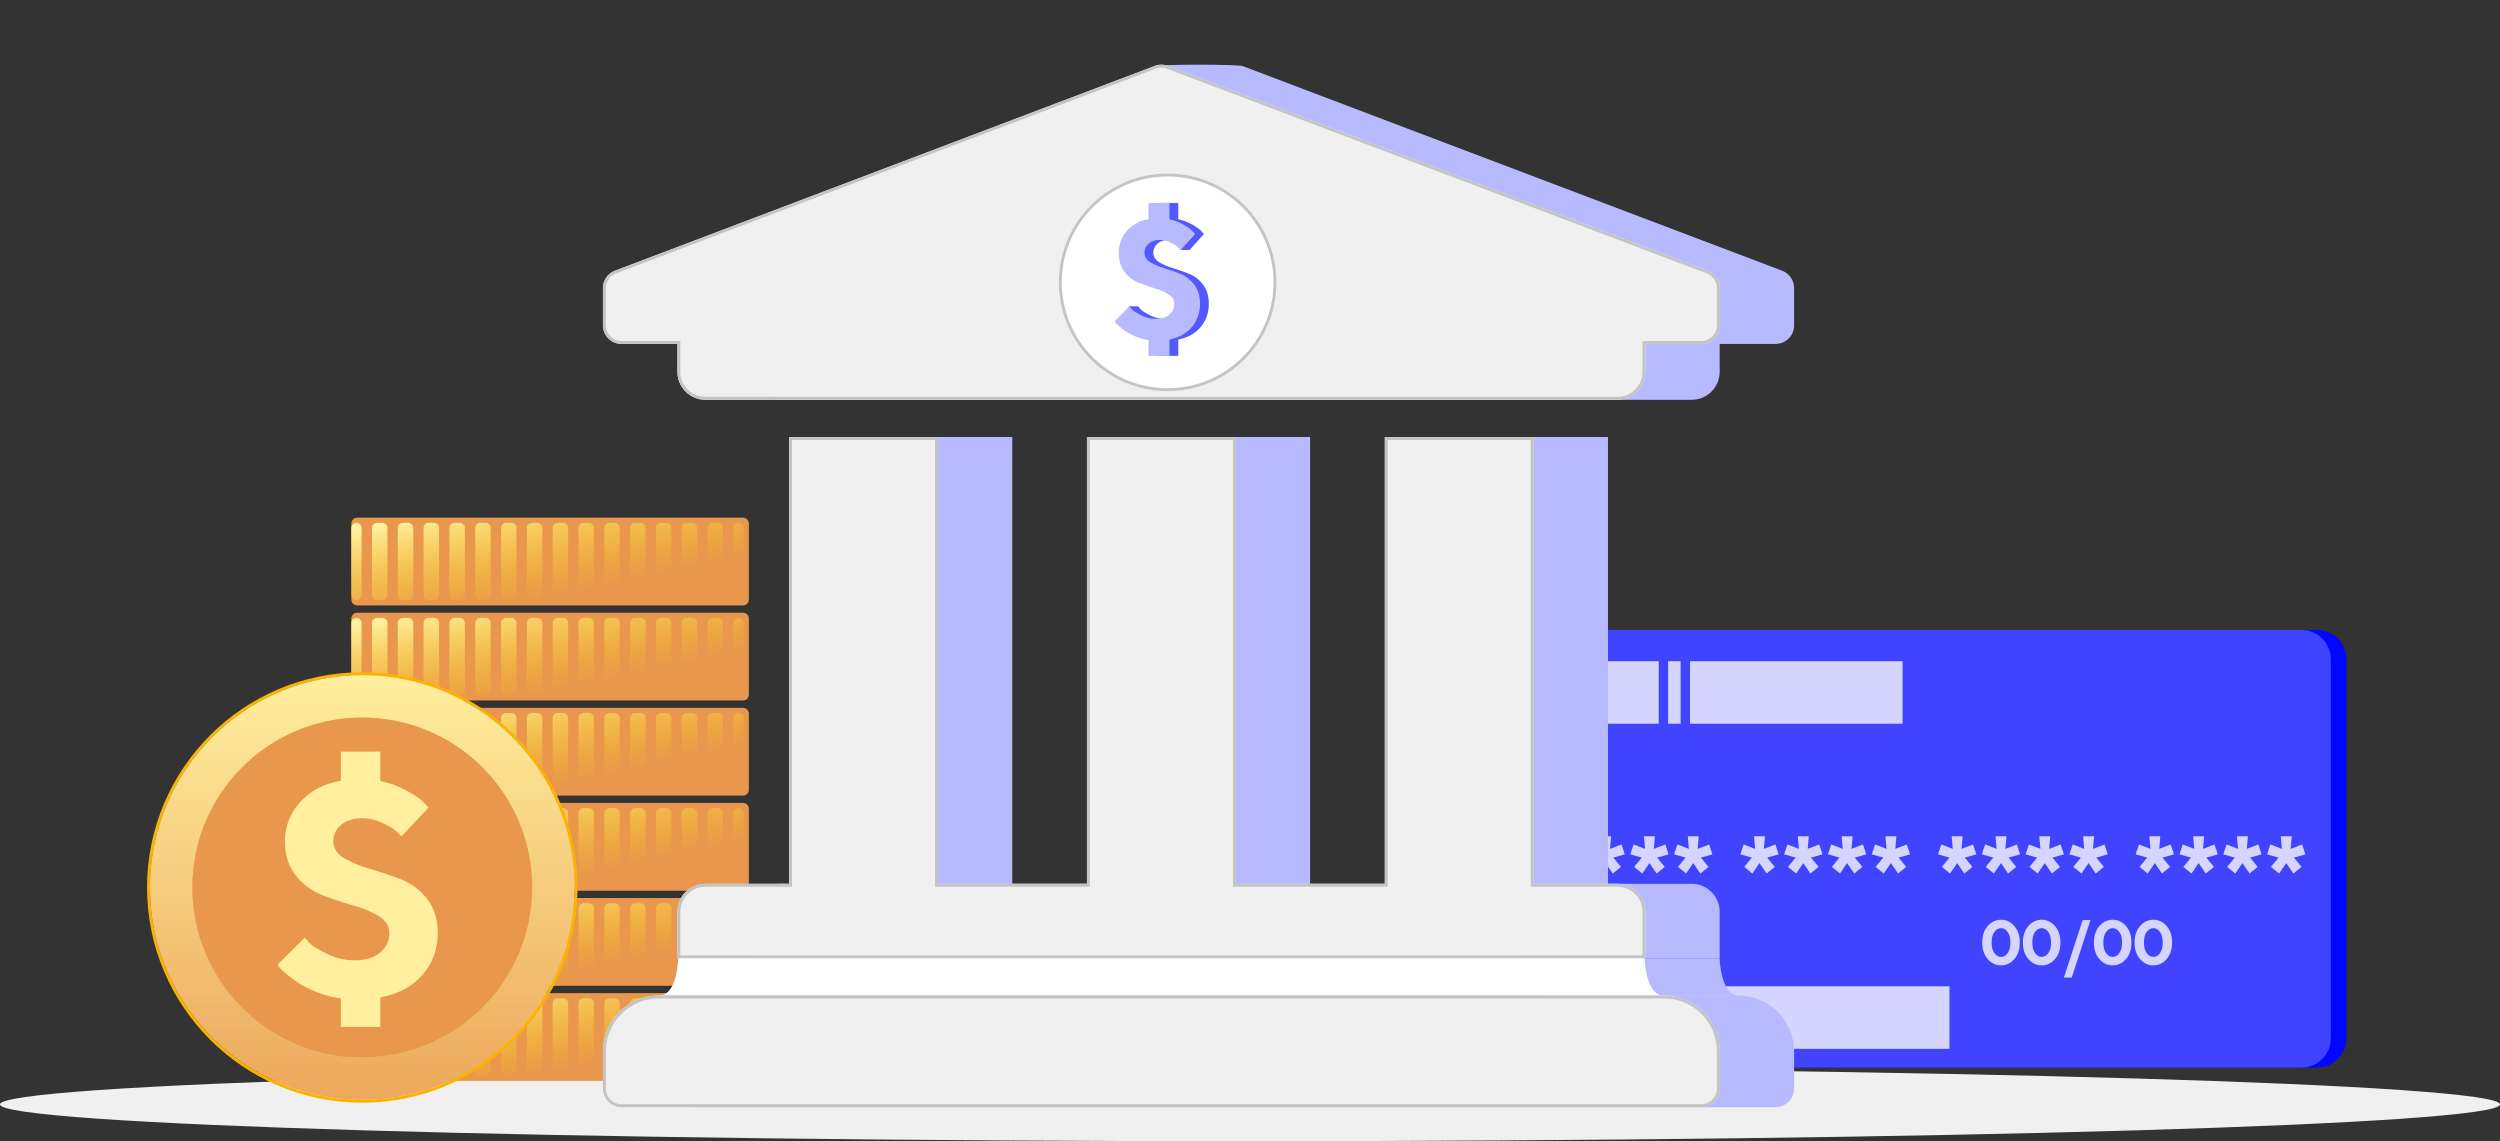 <svg xmlns="http://www.w3.org/2000/svg" width="850" height="388" viewBox="0 0 850 388" fill="none"><rect x="0" y="0" width="850" height="388" fill="#333333" stroke="none"/><path d="M850 375.5C850 382.404 659.721 388 425 388C190.279 388 0 382.404 0 375.5C0 368.596 190.279 363 425 363C659.721 363 850 368.596 850 375.5Z" fill="#F0F0F0"/><path d="M521.455 224.181C521.455 218.658 525.932 214.181 531.455 214.181H787.794C793.317 214.181 797.794 218.658 797.794 224.181V352.979C797.794 358.502 793.317 362.979 787.794 362.979H531.455C525.932 362.979 521.455 358.502 521.455 352.979V224.181Z" fill="#0006FF"/><path d="M516.141 224.182C516.141 218.659 520.618 214.182 526.141 214.182H782.48C788.003 214.182 792.48 218.659 792.48 224.182V352.98C792.48 358.503 788.003 362.98 782.48 362.98H526.141C520.618 362.98 516.141 358.503 516.141 352.98V224.182Z" fill="#4044FF"/><path d="M524.644 335.345H662.813V356.602H524.644V335.345Z" fill="#D5D6FF"/><path d="M524.644 224.811H563.969V246.067H524.644V224.811Z" fill="#D5D6FF"/><path d="M574.597 224.81H646.871V246.066H574.597V224.81Z" fill="#D5D6FF"/><path d="M567.157 224.811H571.409V246.067H567.157V224.811Z" fill="#D5D6FF"/><path d="M677.157 320.463C677.157 318.906 677.469 317.702 678.102 316.851C678.735 316 679.482 315.575 680.354 315.575C681.216 315.575 681.963 316 682.596 316.851C683.219 317.702 683.541 318.906 683.541 320.463C683.541 322.02 683.219 323.224 682.596 324.075C681.963 324.926 681.216 325.352 680.354 325.352C679.482 325.352 678.735 324.926 678.102 324.075C677.469 323.224 677.157 322.02 677.157 320.463ZM686.727 320.463C686.727 318.138 686.104 316.27 684.869 314.848C683.624 313.426 682.119 312.71 680.354 312.71C678.579 312.71 677.074 313.426 675.829 314.848C674.583 316.27 673.96 318.138 673.96 320.463C673.96 322.788 674.583 324.667 675.829 326.089C677.074 327.521 678.579 328.227 680.354 328.227C682.119 328.227 683.624 327.521 684.869 326.089C686.104 324.667 686.727 322.788 686.727 320.463Z" fill="#D5D6FF"/><path d="M690.983 320.463C690.983 318.906 691.294 317.702 691.927 316.851C692.56 316 693.308 315.575 694.179 315.575C695.041 315.575 695.788 316 696.421 316.851C697.044 317.702 697.366 318.906 697.366 320.463C697.366 322.02 697.044 323.224 696.421 324.075C695.788 324.926 695.041 325.352 694.179 325.352C693.308 325.352 692.56 324.926 691.927 324.075C691.294 323.224 690.983 322.02 690.983 320.463ZM700.552 320.463C700.552 318.138 699.93 316.27 698.694 314.848C697.449 313.426 695.944 312.71 694.179 312.71C692.405 312.71 690.9 313.426 689.654 314.848C688.408 316.27 687.786 318.138 687.786 320.463C687.786 322.788 688.408 324.667 689.654 326.089C690.9 327.521 692.405 328.227 694.179 328.227C695.944 328.227 697.449 327.521 698.694 326.089C699.93 324.667 700.552 322.788 700.552 320.463Z" fill="#D5D6FF"/><path d="M710.766 312.814H708.108L701.725 332.368H704.382L710.766 312.814Z" fill="#D5D6FF"/><path d="M715.125 320.463C715.125 318.906 715.436 317.702 716.069 316.851C716.703 316 717.45 315.575 718.322 315.575C719.183 315.575 719.93 316 720.564 316.851C721.186 317.702 721.508 318.906 721.508 320.463C721.508 322.02 721.186 323.224 720.564 324.075C719.93 324.926 719.183 325.352 718.322 325.352C717.45 325.352 716.703 324.926 716.069 324.075C715.436 323.224 715.125 322.02 715.125 320.463ZM724.695 320.463C724.695 318.138 724.072 316.27 722.837 314.848C721.591 313.426 720.086 312.71 718.322 312.71C716.547 312.71 715.042 313.426 713.796 314.848C712.551 316.27 711.928 318.138 711.928 320.463C711.928 322.788 712.551 324.667 713.796 326.089C715.042 327.521 716.547 328.227 718.322 328.227C720.086 328.227 721.591 327.521 722.837 326.089C724.072 324.667 724.695 322.788 724.695 320.463Z" fill="#D5D6FF"/><path d="M728.95 320.463C728.95 318.906 729.262 317.702 729.895 316.851C730.528 316 731.275 315.575 732.147 315.575C733.008 315.575 733.756 316 734.389 316.851C735.012 317.702 735.333 318.906 735.333 320.463C735.333 322.02 735.012 323.224 734.389 324.075C733.756 324.926 733.008 325.352 732.147 325.352C731.275 325.352 730.528 324.926 729.895 324.075C729.262 323.224 728.95 322.02 728.95 320.463ZM738.52 320.463C738.52 318.138 737.897 316.27 736.662 314.848C735.416 313.426 733.911 312.71 732.147 312.71C730.372 312.71 728.867 313.426 727.622 314.848C726.376 316.27 725.753 318.138 725.753 320.463C725.753 322.788 726.376 324.667 727.622 326.089C728.867 327.521 730.372 328.227 732.147 328.227C733.911 328.227 735.416 327.521 736.662 326.089C737.897 324.667 738.52 322.788 738.52 320.463Z" fill="#D5D6FF"/><path d="M531.028 293.446L533.443 296.988L536.223 294.754L533.625 291.594L537.53 290.467L536.422 287.125L532.517 288.615L532.88 284.328H529.157L529.538 288.615L525.633 287.125L524.507 290.467L528.412 291.594L525.815 294.754L528.594 296.988L531.028 293.446Z" fill="#D5D6FF"/><path d="M545.922 293.446L548.338 296.988L551.117 294.754L548.519 291.594L552.425 290.467L551.317 287.125L547.411 288.615L547.775 284.328H544.051L544.433 288.615L540.527 287.125L539.401 290.467L543.306 291.594L540.709 294.754L543.488 296.988L545.922 293.446Z" fill="#D5D6FF"/><path d="M560.816 293.446L563.232 296.988L566.011 294.754L563.414 291.594L567.319 290.467L566.211 287.125L562.306 288.615L562.669 284.328H558.945L559.327 288.615L555.422 287.125L554.296 290.467L558.201 291.594L555.603 294.754L558.382 296.988L560.816 293.446Z" fill="#D5D6FF"/><path d="M575.711 293.446L578.126 296.988L580.906 294.754L578.308 291.594L582.213 290.467L581.105 287.125L577.2 288.615L577.563 284.328H573.84L574.221 288.615L570.316 287.125L569.19 290.467L573.095 291.594L570.498 294.754L573.277 296.988L575.711 293.446Z" fill="#D5D6FF"/><path d="M598.234 293.446L600.65 296.988L603.429 294.754L600.831 291.594L604.736 290.467L603.628 287.125L599.723 288.615L600.087 284.328H596.363L596.744 288.615L592.839 287.125L591.713 290.467L595.618 291.594L593.021 294.754L595.8 296.988L598.234 293.446Z" fill="#D5D6FF"/><path d="M613.128 293.446L615.544 296.988L618.323 294.754L615.726 291.594L619.631 290.467L618.523 287.125L614.618 288.615L614.981 284.328H611.257L611.639 288.615L607.733 287.125L606.607 290.467L610.513 291.594L607.915 294.754L610.694 296.988L613.128 293.446Z" fill="#D5D6FF"/><path d="M628.022 293.446L630.438 296.988L633.217 294.754L630.62 291.594L634.525 290.467L633.417 287.125L629.512 288.615L629.875 284.328H626.152L626.533 288.615L622.628 287.125L621.502 290.467L625.407 291.594L622.809 294.754L625.589 296.988L628.022 293.446Z" fill="#D5D6FF"/><path d="M642.917 293.446L645.333 296.988L648.112 294.754L645.514 291.594L649.419 290.467L648.311 287.125L644.406 288.615L644.77 284.328H641.046L641.427 288.615L637.522 287.125L636.396 290.467L640.301 291.594L637.704 294.754L640.483 296.988L642.917 293.446Z" fill="#D5D6FF"/><path d="M665.44 293.446L667.856 296.988L670.635 294.754L668.037 291.594L671.943 290.467L670.835 287.125L666.929 288.615L667.293 284.328H663.569L663.951 288.615L660.045 287.125L658.919 290.467L662.824 291.594L660.227 294.754L663.006 296.988L665.44 293.446Z" fill="#D5D6FF"/><path d="M680.334 293.446L682.75 296.988L685.529 294.754L682.932 291.594L686.837 290.467L685.729 287.125L681.824 288.615L682.187 284.328H678.463L678.845 288.615L674.94 287.125L673.813 290.467L677.719 291.594L675.121 294.754L677.9 296.988L680.334 293.446Z" fill="#D5D6FF"/><path d="M695.229 293.446L697.644 296.988L700.423 294.754L697.826 291.594L701.731 290.467L700.623 287.125L696.718 288.615L697.081 284.328H693.358L693.739 288.615L689.834 287.125L688.708 290.467L692.613 291.594L690.016 294.754L692.795 296.988L695.229 293.446Z" fill="#D5D6FF"/><path d="M710.123 293.446L712.539 296.988L715.318 294.754L712.72 291.594L716.626 290.467L715.518 287.125L711.612 288.615L711.976 284.328H708.252L708.634 288.615L704.728 287.125L703.602 290.467L707.507 291.594L704.91 294.754L707.689 296.988L710.123 293.446Z" fill="#D5D6FF"/><path d="M732.646 293.446L735.062 296.988L737.841 294.754L735.244 291.594L739.149 290.467L738.041 287.125L734.136 288.615L734.499 284.328H730.775L731.157 288.615L727.251 287.125L726.125 290.467L730.03 291.594L727.433 294.754L730.212 296.988L732.646 293.446Z" fill="#D5D6FF"/><path d="M747.54 293.446L749.956 296.988L752.735 294.754L750.138 291.594L754.043 290.467L752.935 287.125L749.03 288.615L749.393 284.328H745.67L746.051 288.615L742.146 287.125L741.02 290.467L744.925 291.594L742.327 294.754L745.106 296.988L747.54 293.446Z" fill="#D5D6FF"/><path d="M762.435 293.446L764.851 296.988L767.63 294.754L765.032 291.594L768.937 290.467L767.829 287.125L763.924 288.615L764.287 284.328H760.564L760.945 288.615L757.04 287.125L755.914 290.467L759.819 291.594L757.222 294.754L760.001 296.988L762.435 293.446Z" fill="#D5D6FF"/><path d="M777.329 293.446L779.745 296.988L782.524 294.754L779.927 291.594L783.832 290.467L782.724 287.125L778.819 288.615L779.182 284.328H775.458L775.84 288.615L771.934 287.125L770.808 290.467L774.714 291.594L772.116 294.754L774.895 296.988L777.329 293.446Z" fill="#D5D6FF"/><path d="M119.446 339.656C119.446 338.552 120.342 337.656 121.446 337.656H252.611C253.715 337.656 254.611 338.552 254.611 339.656V365.498C254.611 366.602 253.715 367.498 252.611 367.498H121.446C120.342 367.498 119.446 366.602 119.446 365.498V339.656Z" fill="#E8974D"/><path d="M121.202 339.406C122.171 339.406 122.957 340.192 122.957 341.162V363.982C122.957 364.951 122.171 365.737 121.202 365.737C120.232 365.737 119.446 364.951 119.446 363.982V341.162C119.446 340.192 120.232 339.406 121.202 339.406Z" fill="url(#paint0_linear_1584_1545)"/><path d="M129.979 339.406C130.948 339.406 131.734 340.192 131.734 341.162V363.982C131.734 364.951 130.948 365.737 129.979 365.737H128.223C127.254 365.737 126.468 364.951 126.468 363.982V341.162C126.468 340.192 127.254 339.406 128.223 339.406H129.979Z" fill="url(#paint1_linear_1584_1545)"/><path d="M135.245 341.162C135.245 340.192 136.031 339.406 137 339.406H138.755C139.725 339.406 140.511 340.192 140.511 341.162V363.982C140.511 364.951 139.725 365.737 138.755 365.737H137C136.031 365.737 135.245 364.951 135.245 363.982V341.162Z" fill="url(#paint2_linear_1584_1545)"/><path d="M147.532 339.406C148.502 339.406 149.288 340.192 149.288 341.162V363.982C149.288 364.951 148.502 365.737 147.532 365.737H145.777C144.808 365.737 144.022 364.951 144.022 363.982V341.162C144.022 340.192 144.808 339.406 145.777 339.406H147.532Z" fill="url(#paint3_linear_1584_1545)"/><path d="M152.799 341.162C152.799 340.192 153.584 339.406 154.554 339.406H156.309C157.279 339.406 158.065 340.192 158.065 341.162V363.982C158.065 364.951 157.279 365.737 156.309 365.737H154.554C153.584 365.737 152.799 364.951 152.799 363.982V341.162Z" fill="url(#paint4_linear_1584_1545)"/><path d="M165.086 339.406C166.056 339.406 166.842 340.192 166.842 341.162V363.982C166.842 364.951 166.056 365.737 165.086 365.737H163.331C162.361 365.737 161.575 364.951 161.575 363.982V341.162C161.575 340.192 162.361 339.406 163.331 339.406H165.086Z" fill="url(#paint5_linear_1584_1545)"/><path d="M170.352 341.162C170.352 340.192 171.138 339.406 172.108 339.406H173.863C174.833 339.406 175.618 340.192 175.618 341.162V363.982C175.618 364.951 174.833 365.737 173.863 365.737H172.108C171.138 365.737 170.352 364.951 170.352 363.982V341.162Z" fill="url(#paint6_linear_1584_1545)"/><path d="M182.64 339.406C183.609 339.406 184.395 340.192 184.395 341.162V363.982C184.395 364.951 183.609 365.737 182.64 365.737H180.885C179.915 365.737 179.129 364.951 179.129 363.982V341.162C179.129 340.192 179.915 339.406 180.885 339.406H182.64Z" fill="url(#paint7_linear_1584_1545)"/><path d="M187.906 341.162C187.906 340.192 188.692 339.406 189.661 339.406H191.417C192.386 339.406 193.172 340.192 193.172 341.162V363.982C193.172 364.951 192.386 365.737 191.417 365.737H189.661C188.692 365.737 187.906 364.951 187.906 363.982V341.162Z" fill="url(#paint8_linear_1584_1545)"/><path d="M200.194 339.406C201.163 339.406 201.949 340.192 201.949 341.162V363.982C201.949 364.951 201.163 365.737 200.194 365.737H198.438C197.469 365.737 196.683 364.951 196.683 363.982V341.162C196.683 340.192 197.469 339.406 198.438 339.406H200.194Z" fill="url(#paint9_linear_1584_1545)"/><path d="M205.46 341.162C205.46 340.192 206.246 339.406 207.215 339.406H208.971C209.94 339.406 210.726 340.192 210.726 341.162V363.982C210.726 364.951 209.94 365.737 208.971 365.737H207.215C206.246 365.737 205.46 364.951 205.46 363.982V341.162Z" fill="url(#paint10_linear_1584_1545)"/><path d="M217.748 339.406C218.717 339.406 219.503 340.192 219.503 341.162V363.982C219.503 364.951 218.717 365.737 217.748 365.737H215.992C215.023 365.737 214.237 364.951 214.237 363.982V341.162C214.237 340.192 215.023 339.406 215.992 339.406H217.748Z" fill="url(#paint11_linear_1584_1545)"/><path d="M223.014 341.162C223.014 340.192 223.8 339.406 224.769 339.406H226.524C227.494 339.406 228.28 340.192 228.28 341.162V363.982C228.28 364.951 227.494 365.737 226.524 365.737H224.769C223.8 365.737 223.014 364.951 223.014 363.982V341.162Z" fill="url(#paint12_linear_1584_1545)"/><path d="M235.301 339.406C236.271 339.406 237.057 340.192 237.057 341.162V363.982C237.057 364.951 236.271 365.737 235.301 365.737H233.546C232.577 365.737 231.791 364.951 231.791 363.982V341.162C231.791 340.192 232.577 339.406 233.546 339.406H235.301Z" fill="url(#paint13_linear_1584_1545)"/><path d="M240.568 341.162C240.568 340.192 241.353 339.406 242.323 339.406H244.078C245.048 339.406 245.834 340.192 245.834 341.162V363.982C245.834 364.951 245.048 365.737 244.078 365.737H242.323C241.353 365.737 240.568 364.951 240.568 363.982V341.162Z" fill="url(#paint14_linear_1584_1545)"/><path d="M251.1 339.406C252.069 339.406 252.855 340.192 252.855 341.162V363.982C252.855 364.951 252.069 365.737 251.1 365.737C250.13 365.737 249.344 364.951 249.344 363.982V341.162C249.344 340.192 250.13 339.406 251.1 339.406Z" fill="url(#paint15_linear_1584_1545)"/><path d="M119.446 307.33C119.446 306.226 120.342 305.33 121.446 305.33H252.611C253.715 305.33 254.611 306.226 254.611 307.33V333.172C254.611 334.276 253.715 335.172 252.611 335.172H121.446C120.342 335.172 119.446 334.276 119.446 333.172V307.33Z" fill="#E8974D"/><path d="M121.202 307.08C122.171 307.08 122.957 307.866 122.957 308.835V331.655C122.957 332.625 122.171 333.411 121.202 333.411C120.232 333.411 119.446 332.625 119.446 331.655V308.835C119.446 307.866 120.232 307.08 121.202 307.08Z" fill="url(#paint16_linear_1584_1545)"/><path d="M129.979 307.08C130.948 307.08 131.734 307.866 131.734 308.835V331.655C131.734 332.625 130.948 333.411 129.979 333.411H128.223C127.254 333.411 126.468 332.625 126.468 331.655V308.835C126.468 307.866 127.254 307.08 128.223 307.08H129.979Z" fill="url(#paint17_linear_1584_1545)"/><path d="M135.245 308.835C135.245 307.866 136.031 307.08 137 307.08H138.755C139.725 307.08 140.511 307.866 140.511 308.835V331.655C140.511 332.625 139.725 333.411 138.755 333.411H137C136.031 333.411 135.245 332.625 135.245 331.655V308.835Z" fill="url(#paint18_linear_1584_1545)"/><path d="M147.532 307.08C148.502 307.08 149.288 307.866 149.288 308.835V331.655C149.288 332.625 148.502 333.411 147.532 333.411H145.777C144.808 333.411 144.022 332.625 144.022 331.655V308.835C144.022 307.866 144.808 307.08 145.777 307.08H147.532Z" fill="url(#paint19_linear_1584_1545)"/><path d="M152.799 308.835C152.799 307.866 153.584 307.08 154.554 307.08H156.309C157.279 307.08 158.065 307.866 158.065 308.835V331.655C158.065 332.625 157.279 333.411 156.309 333.411H154.554C153.584 333.411 152.799 332.625 152.799 331.655V308.835Z" fill="url(#paint20_linear_1584_1545)"/><path d="M165.086 307.08C166.056 307.08 166.842 307.866 166.842 308.835V331.655C166.842 332.625 166.056 333.411 165.086 333.411H163.331C162.361 333.411 161.575 332.625 161.575 331.655V308.835C161.575 307.866 162.361 307.08 163.331 307.08H165.086Z" fill="url(#paint21_linear_1584_1545)"/><path d="M170.352 308.835C170.352 307.866 171.138 307.08 172.108 307.08H173.863C174.833 307.08 175.618 307.866 175.618 308.835V331.655C175.618 332.625 174.833 333.411 173.863 333.411H172.108C171.138 333.411 170.352 332.625 170.352 331.655V308.835Z" fill="url(#paint22_linear_1584_1545)"/><path d="M182.64 307.08C183.609 307.08 184.395 307.866 184.395 308.835V331.655C184.395 332.625 183.609 333.411 182.64 333.411H180.885C179.915 333.411 179.129 332.625 179.129 331.655V308.835C179.129 307.866 179.915 307.08 180.885 307.08H182.64Z" fill="url(#paint23_linear_1584_1545)"/><path d="M187.906 308.835C187.906 307.866 188.692 307.08 189.661 307.08H191.417C192.386 307.08 193.172 307.866 193.172 308.835V331.655C193.172 332.625 192.386 333.411 191.417 333.411H189.661C188.692 333.411 187.906 332.625 187.906 331.655V308.835Z" fill="url(#paint24_linear_1584_1545)"/><path d="M200.194 307.08C201.163 307.08 201.949 307.866 201.949 308.835V331.655C201.949 332.625 201.163 333.411 200.194 333.411H198.438C197.469 333.411 196.683 332.625 196.683 331.655V308.835C196.683 307.866 197.469 307.08 198.438 307.08H200.194Z" fill="url(#paint25_linear_1584_1545)"/><path d="M205.46 308.835C205.46 307.866 206.246 307.08 207.215 307.08H208.971C209.94 307.08 210.726 307.866 210.726 308.835V331.655C210.726 332.625 209.94 333.411 208.971 333.411H207.215C206.246 333.411 205.46 332.625 205.46 331.655V308.835Z" fill="url(#paint26_linear_1584_1545)"/><path d="M217.748 307.08C218.717 307.08 219.503 307.866 219.503 308.835V331.655C219.503 332.625 218.717 333.411 217.748 333.411H215.992C215.023 333.411 214.237 332.625 214.237 331.655V308.835C214.237 307.866 215.023 307.08 215.992 307.08H217.748Z" fill="url(#paint27_linear_1584_1545)"/><path d="M223.014 308.835C223.014 307.866 223.8 307.08 224.769 307.08H226.524C227.494 307.08 228.28 307.866 228.28 308.835V331.655C228.28 332.625 227.494 333.411 226.524 333.411H224.769C223.8 333.411 223.014 332.625 223.014 331.655V308.835Z" fill="url(#paint28_linear_1584_1545)"/><path d="M235.301 307.08C236.271 307.08 237.057 307.866 237.057 308.835V331.655C237.057 332.625 236.271 333.411 235.301 333.411H233.546C232.577 333.411 231.791 332.625 231.791 331.655V308.835C231.791 307.866 232.577 307.08 233.546 307.08H235.301Z" fill="url(#paint29_linear_1584_1545)"/><path d="M240.568 308.835C240.568 307.866 241.353 307.08 242.323 307.08H244.078C245.048 307.08 245.834 307.866 245.834 308.835V331.655C245.834 332.625 245.048 333.411 244.078 333.411H242.323C241.353 333.411 240.568 332.625 240.568 331.655V308.835Z" fill="url(#paint30_linear_1584_1545)"/><path d="M251.1 307.08C252.069 307.08 252.855 307.866 252.855 308.835V331.655C252.855 332.625 252.069 333.411 251.1 333.411C250.13 333.411 249.344 332.625 249.344 331.655V308.835C249.344 307.866 250.13 307.08 251.1 307.08Z" fill="url(#paint31_linear_1584_1545)"/><path d="M119.446 275.003C119.446 273.898 120.342 273.003 121.446 273.003H252.611C253.715 273.003 254.611 273.898 254.611 275.003V300.844C254.611 301.949 253.715 302.844 252.611 302.844H121.446C120.342 302.844 119.446 301.949 119.446 300.844V275.003Z" fill="#E8974D"/><path d="M121.202 274.753C122.171 274.753 122.957 275.539 122.957 276.508V299.328C122.957 300.298 122.171 301.084 121.202 301.084C120.232 301.084 119.446 300.298 119.446 299.328V276.508C119.446 275.539 120.232 274.753 121.202 274.753Z" fill="url(#paint32_linear_1584_1545)"/><path d="M129.979 274.753C130.948 274.753 131.734 275.539 131.734 276.508V299.328C131.734 300.298 130.948 301.084 129.979 301.084H128.223C127.254 301.084 126.468 300.298 126.468 299.328V276.508C126.468 275.539 127.254 274.753 128.223 274.753H129.979Z" fill="url(#paint33_linear_1584_1545)"/><path d="M135.245 276.508C135.245 275.539 136.031 274.753 137 274.753H138.755C139.725 274.753 140.511 275.539 140.511 276.508V299.328C140.511 300.298 139.725 301.084 138.755 301.084H137C136.031 301.084 135.245 300.298 135.245 299.328V276.508Z" fill="url(#paint34_linear_1584_1545)"/><path d="M147.532 274.753C148.502 274.753 149.288 275.539 149.288 276.508V299.328C149.288 300.298 148.502 301.084 147.532 301.084H145.777C144.808 301.084 144.022 300.298 144.022 299.328V276.508C144.022 275.539 144.808 274.753 145.777 274.753H147.532Z" fill="url(#paint35_linear_1584_1545)"/><path d="M152.799 276.508C152.799 275.539 153.584 274.753 154.554 274.753H156.309C157.279 274.753 158.065 275.539 158.065 276.508V299.328C158.065 300.298 157.279 301.084 156.309 301.084H154.554C153.584 301.084 152.799 300.298 152.799 299.328V276.508Z" fill="url(#paint36_linear_1584_1545)"/><path d="M165.086 274.753C166.056 274.753 166.842 275.539 166.842 276.508V299.328C166.842 300.298 166.056 301.084 165.086 301.084H163.331C162.361 301.084 161.575 300.298 161.575 299.328V276.508C161.575 275.539 162.361 274.753 163.331 274.753H165.086Z" fill="url(#paint37_linear_1584_1545)"/><path d="M170.352 276.508C170.352 275.539 171.138 274.753 172.108 274.753H173.863C174.833 274.753 175.618 275.539 175.618 276.508V299.328C175.618 300.298 174.833 301.084 173.863 301.084H172.108C171.138 301.084 170.352 300.298 170.352 299.328V276.508Z" fill="url(#paint38_linear_1584_1545)"/><path d="M182.64 274.753C183.609 274.753 184.395 275.539 184.395 276.508V299.328C184.395 300.298 183.609 301.084 182.64 301.084H180.885C179.915 301.084 179.129 300.298 179.129 299.328V276.508C179.129 275.539 179.915 274.753 180.885 274.753H182.64Z" fill="url(#paint39_linear_1584_1545)"/><path d="M187.906 276.508C187.906 275.539 188.692 274.753 189.661 274.753H191.417C192.386 274.753 193.172 275.539 193.172 276.508V299.328C193.172 300.298 192.386 301.084 191.417 301.084H189.661C188.692 301.084 187.906 300.298 187.906 299.328V276.508Z" fill="url(#paint40_linear_1584_1545)"/><path d="M200.194 274.753C201.163 274.753 201.949 275.539 201.949 276.508V299.328C201.949 300.298 201.163 301.084 200.194 301.084H198.438C197.469 301.084 196.683 300.298 196.683 299.328V276.508C196.683 275.539 197.469 274.753 198.438 274.753H200.194Z" fill="url(#paint41_linear_1584_1545)"/><path d="M205.46 276.508C205.46 275.539 206.246 274.753 207.215 274.753H208.971C209.94 274.753 210.726 275.539 210.726 276.508V299.328C210.726 300.298 209.94 301.084 208.971 301.084H207.215C206.246 301.084 205.46 300.298 205.46 299.328V276.508Z" fill="url(#paint42_linear_1584_1545)"/><path d="M217.748 274.753C218.717 274.753 219.503 275.539 219.503 276.508V299.328C219.503 300.298 218.717 301.084 217.748 301.084H215.992C215.023 301.084 214.237 300.298 214.237 299.328V276.508C214.237 275.539 215.023 274.753 215.992 274.753H217.748Z" fill="url(#paint43_linear_1584_1545)"/><path d="M223.014 276.508C223.014 275.539 223.8 274.753 224.769 274.753H226.524C227.494 274.753 228.28 275.539 228.28 276.508V299.328C228.28 300.298 227.494 301.084 226.524 301.084H224.769C223.8 301.084 223.014 300.298 223.014 299.328V276.508Z" fill="url(#paint44_linear_1584_1545)"/><path d="M235.301 274.753C236.271 274.753 237.057 275.539 237.057 276.508V299.328C237.057 300.298 236.271 301.084 235.301 301.084H233.546C232.577 301.084 231.791 300.298 231.791 299.328V276.508C231.791 275.539 232.577 274.753 233.546 274.753H235.301Z" fill="url(#paint45_linear_1584_1545)"/><path d="M240.568 276.508C240.568 275.539 241.353 274.753 242.323 274.753H244.078C245.048 274.753 245.834 275.539 245.834 276.508V299.328C245.834 300.298 245.048 301.084 244.078 301.084H242.323C241.353 301.084 240.568 300.298 240.568 299.328V276.508Z" fill="url(#paint46_linear_1584_1545)"/><path d="M251.1 274.753C252.069 274.753 252.855 275.539 252.855 276.508V299.328C252.855 300.298 252.069 301.084 251.1 301.084C250.13 301.084 249.344 300.298 249.344 299.328V276.508C249.344 275.539 250.13 274.753 251.1 274.753Z" fill="url(#paint47_linear_1584_1545)"/><path d="M119.446 242.665C119.446 241.56 120.342 240.665 121.446 240.665H252.611C253.715 240.665 254.611 241.56 254.611 242.665V268.506C254.611 269.611 253.715 270.507 252.611 270.507H121.446C120.342 270.507 119.446 269.611 119.446 268.507V242.665Z" fill="#E8974D"/><path d="M121.202 242.415C122.171 242.415 122.957 243.201 122.957 244.17V266.99C122.957 267.96 122.171 268.746 121.202 268.746C120.232 268.746 119.446 267.96 119.446 266.99V244.17C119.446 243.201 120.232 242.415 121.202 242.415Z" fill="url(#paint48_linear_1584_1545)"/><path d="M129.979 242.415C130.948 242.415 131.734 243.201 131.734 244.17V266.99C131.734 267.96 130.948 268.746 129.979 268.746H128.223C127.254 268.746 126.468 267.96 126.468 266.99V244.17C126.468 243.201 127.254 242.415 128.223 242.415H129.979Z" fill="url(#paint49_linear_1584_1545)"/><path d="M135.245 244.17C135.245 243.201 136.031 242.415 137 242.415H138.755C139.725 242.415 140.511 243.201 140.511 244.17V266.99C140.511 267.96 139.725 268.746 138.755 268.746H137C136.031 268.746 135.245 267.96 135.245 266.99V244.17Z" fill="url(#paint50_linear_1584_1545)"/><path d="M147.532 242.415C148.502 242.415 149.288 243.201 149.288 244.17V266.99C149.288 267.96 148.502 268.746 147.532 268.746H145.777C144.808 268.746 144.022 267.96 144.022 266.99V244.17C144.022 243.201 144.808 242.415 145.777 242.415H147.532Z" fill="url(#paint51_linear_1584_1545)"/><path d="M152.799 244.17C152.799 243.201 153.584 242.415 154.554 242.415H156.309C157.279 242.415 158.065 243.201 158.065 244.17V266.99C158.065 267.96 157.279 268.746 156.309 268.746H154.554C153.584 268.746 152.799 267.96 152.799 266.99V244.17Z" fill="url(#paint52_linear_1584_1545)"/><path d="M165.086 242.415C166.056 242.415 166.842 243.201 166.842 244.17V266.99C166.842 267.96 166.056 268.746 165.086 268.746H163.331C162.361 268.746 161.575 267.96 161.575 266.99V244.17C161.575 243.201 162.361 242.415 163.331 242.415H165.086Z" fill="url(#paint53_linear_1584_1545)"/><path d="M170.352 244.17C170.352 243.201 171.138 242.415 172.108 242.415H173.863C174.833 242.415 175.618 243.201 175.618 244.17V266.99C175.618 267.96 174.833 268.746 173.863 268.746H172.108C171.138 268.746 170.352 267.96 170.352 266.99V244.17Z" fill="url(#paint54_linear_1584_1545)"/><path d="M182.64 242.415C183.609 242.415 184.395 243.201 184.395 244.17V266.99C184.395 267.96 183.609 268.746 182.64 268.746H180.885C179.915 268.746 179.129 267.96 179.129 266.99V244.17C179.129 243.201 179.915 242.415 180.885 242.415H182.64Z" fill="url(#paint55_linear_1584_1545)"/><path d="M187.906 244.17C187.906 243.201 188.692 242.415 189.661 242.415H191.417C192.386 242.415 193.172 243.201 193.172 244.17V266.99C193.172 267.96 192.386 268.746 191.417 268.746H189.661C188.692 268.746 187.906 267.96 187.906 266.99V244.17Z" fill="url(#paint56_linear_1584_1545)"/><path d="M200.194 242.415C201.163 242.415 201.949 243.201 201.949 244.17V266.99C201.949 267.96 201.163 268.746 200.194 268.746H198.438C197.469 268.746 196.683 267.96 196.683 266.99V244.17C196.683 243.201 197.469 242.415 198.438 242.415H200.194Z" fill="url(#paint57_linear_1584_1545)"/><path d="M205.46 244.17C205.46 243.201 206.246 242.415 207.215 242.415H208.971C209.94 242.415 210.726 243.201 210.726 244.17V266.99C210.726 267.96 209.94 268.746 208.971 268.746H207.215C206.246 268.746 205.46 267.96 205.46 266.99V244.17Z" fill="url(#paint58_linear_1584_1545)"/><path d="M217.748 242.415C218.717 242.415 219.503 243.201 219.503 244.17V266.99C219.503 267.96 218.717 268.746 217.748 268.746H215.992C215.023 268.746 214.237 267.96 214.237 266.99V244.17C214.237 243.201 215.023 242.415 215.992 242.415H217.748Z" fill="url(#paint59_linear_1584_1545)"/><path d="M223.014 244.17C223.014 243.201 223.8 242.415 224.769 242.415H226.524C227.494 242.415 228.28 243.201 228.28 244.17V266.99C228.28 267.96 227.494 268.746 226.524 268.746H224.769C223.8 268.746 223.014 267.96 223.014 266.99V244.17Z" fill="url(#paint60_linear_1584_1545)"/><path d="M235.301 242.415C236.271 242.415 237.057 243.201 237.057 244.17V266.99C237.057 267.96 236.271 268.746 235.301 268.746H233.546C232.577 268.746 231.791 267.96 231.791 266.99V244.17C231.791 243.201 232.577 242.415 233.546 242.415H235.301Z" fill="url(#paint61_linear_1584_1545)"/><path d="M240.568 244.17C240.568 243.201 241.353 242.415 242.323 242.415H244.078C245.048 242.415 245.834 243.201 245.834 244.17V266.99C245.834 267.96 245.048 268.746 244.078 268.746H242.323C241.353 268.746 240.568 267.96 240.568 266.99V244.17Z" fill="url(#paint62_linear_1584_1545)"/><path d="M251.1 242.415C252.069 242.415 252.855 243.201 252.855 244.17V266.99C252.855 267.96 252.069 268.746 251.1 268.746C250.13 268.746 249.344 267.96 249.344 266.99V244.17C249.344 243.201 250.13 242.415 251.1 242.415Z" fill="url(#paint63_linear_1584_1545)"/><path d="M119.446 210.326C119.446 209.222 120.342 208.326 121.446 208.326H252.611C253.715 208.326 254.611 209.222 254.611 210.326V236.168C254.611 237.272 253.715 238.168 252.611 238.168H121.446C120.342 238.168 119.446 237.272 119.446 236.168V210.326Z" fill="#E8974D"/><path d="M121.202 210.076C122.171 210.076 122.957 210.862 122.957 211.832V234.651C122.957 235.621 122.171 236.407 121.202 236.407C120.232 236.407 119.446 235.621 119.446 234.651V211.832C119.446 210.862 120.232 210.076 121.202 210.076Z" fill="url(#paint64_linear_1584_1545)"/><path d="M129.979 210.076C130.948 210.076 131.734 210.862 131.734 211.832V234.651C131.734 235.621 130.948 236.407 129.979 236.407H128.223C127.254 236.407 126.468 235.621 126.468 234.651V211.832C126.468 210.862 127.254 210.076 128.223 210.076H129.979Z" fill="url(#paint65_linear_1584_1545)"/><path d="M135.245 211.832C135.245 210.862 136.031 210.076 137 210.076H138.755C139.725 210.076 140.511 210.862 140.511 211.832V234.651C140.511 235.621 139.725 236.407 138.755 236.407H137C136.031 236.407 135.245 235.621 135.245 234.651V211.832Z" fill="url(#paint66_linear_1584_1545)"/><path d="M147.532 210.076C148.502 210.076 149.288 210.862 149.288 211.832V234.651C149.288 235.621 148.502 236.407 147.532 236.407H145.777C144.808 236.407 144.022 235.621 144.022 234.651V211.832C144.022 210.862 144.808 210.076 145.777 210.076H147.532Z" fill="url(#paint67_linear_1584_1545)"/><path d="M152.799 211.832C152.799 210.862 153.584 210.076 154.554 210.076H156.309C157.279 210.076 158.065 210.862 158.065 211.832V234.651C158.065 235.621 157.279 236.407 156.309 236.407H154.554C153.584 236.407 152.799 235.621 152.799 234.651V211.832Z" fill="url(#paint68_linear_1584_1545)"/><path d="M165.086 210.076C166.056 210.076 166.842 210.862 166.842 211.832V234.651C166.842 235.621 166.056 236.407 165.086 236.407H163.331C162.361 236.407 161.575 235.621 161.575 234.651V211.832C161.575 210.862 162.361 210.076 163.331 210.076H165.086Z" fill="url(#paint69_linear_1584_1545)"/><path d="M170.352 211.832C170.352 210.862 171.138 210.076 172.108 210.076H173.863C174.833 210.076 175.618 210.862 175.618 211.832V234.651C175.618 235.621 174.833 236.407 173.863 236.407H172.108C171.138 236.407 170.352 235.621 170.352 234.651V211.832Z" fill="url(#paint70_linear_1584_1545)"/><path d="M182.64 210.076C183.609 210.076 184.395 210.862 184.395 211.832V234.651C184.395 235.621 183.609 236.407 182.64 236.407H180.885C179.915 236.407 179.129 235.621 179.129 234.651V211.832C179.129 210.862 179.915 210.076 180.885 210.076H182.64Z" fill="url(#paint71_linear_1584_1545)"/><path d="M187.906 211.832C187.906 210.862 188.692 210.076 189.661 210.076H191.417C192.386 210.076 193.172 210.862 193.172 211.832V234.651C193.172 235.621 192.386 236.407 191.417 236.407H189.661C188.692 236.407 187.906 235.621 187.906 234.651V211.832Z" fill="url(#paint72_linear_1584_1545)"/><path d="M200.194 210.076C201.163 210.076 201.949 210.862 201.949 211.832V234.651C201.949 235.621 201.163 236.407 200.194 236.407H198.438C197.469 236.407 196.683 235.621 196.683 234.651V211.832C196.683 210.862 197.469 210.076 198.438 210.076H200.194Z" fill="url(#paint73_linear_1584_1545)"/><path d="M205.46 211.832C205.46 210.862 206.246 210.076 207.215 210.076H208.971C209.94 210.076 210.726 210.862 210.726 211.832V234.651C210.726 235.621 209.94 236.407 208.971 236.407H207.215C206.246 236.407 205.46 235.621 205.46 234.651V211.832Z" fill="url(#paint74_linear_1584_1545)"/><path d="M217.748 210.076C218.717 210.076 219.503 210.862 219.503 211.832V234.651C219.503 235.621 218.717 236.407 217.748 236.407H215.992C215.023 236.407 214.237 235.621 214.237 234.651V211.832C214.237 210.862 215.023 210.076 215.992 210.076H217.748Z" fill="url(#paint75_linear_1584_1545)"/><path d="M223.014 211.832C223.014 210.862 223.8 210.076 224.769 210.076H226.524C227.494 210.076 228.28 210.862 228.28 211.832V234.651C228.28 235.621 227.494 236.407 226.524 236.407H224.769C223.8 236.407 223.014 235.621 223.014 234.651V211.832Z" fill="url(#paint76_linear_1584_1545)"/><path d="M235.301 210.076C236.271 210.076 237.057 210.862 237.057 211.832V234.651C237.057 235.621 236.271 236.407 235.301 236.407H233.546C232.577 236.407 231.791 235.621 231.791 234.651V211.832C231.791 210.862 232.577 210.076 233.546 210.076H235.301Z" fill="url(#paint77_linear_1584_1545)"/><path d="M240.568 211.832C240.568 210.862 241.353 210.076 242.323 210.076H244.078C245.048 210.076 245.834 210.862 245.834 211.832V234.651C245.834 235.621 245.048 236.407 244.078 236.407H242.323C241.353 236.407 240.568 235.621 240.568 234.651V211.832Z" fill="url(#paint78_linear_1584_1545)"/><path d="M251.1 210.076C252.069 210.076 252.855 210.862 252.855 211.832V234.651C252.855 235.621 252.069 236.407 251.1 236.407C250.13 236.407 249.344 235.621 249.344 234.651V211.832C249.344 210.862 250.13 210.076 251.1 210.076Z" fill="url(#paint79_linear_1584_1545)"/><path d="M119.446 178C119.446 176.895 120.342 176 121.446 176H252.611C253.715 176 254.611 176.895 254.611 178V203.841C254.611 204.946 253.715 205.841 252.611 205.841H121.446C120.342 205.841 119.446 204.946 119.446 203.841V178Z" fill="#E8974D"/><path d="M121.202 177.75C122.171 177.75 122.957 178.536 122.957 179.505V202.325C122.957 203.295 122.171 204.081 121.202 204.081C120.232 204.081 119.446 203.295 119.446 202.325V179.505C119.446 178.536 120.232 177.75 121.202 177.75Z" fill="url(#paint80_linear_1584_1545)"/><path d="M129.979 177.75C130.948 177.75 131.734 178.536 131.734 179.505V202.325C131.734 203.295 130.948 204.081 129.979 204.081H128.223C127.254 204.081 126.468 203.295 126.468 202.325V179.505C126.468 178.536 127.254 177.75 128.223 177.75H129.979Z" fill="url(#paint81_linear_1584_1545)"/><path d="M135.245 179.505C135.245 178.536 136.031 177.75 137 177.75H138.755C139.725 177.75 140.511 178.536 140.511 179.505V202.325C140.511 203.295 139.725 204.081 138.755 204.081H137C136.031 204.081 135.245 203.295 135.245 202.325V179.505Z" fill="url(#paint82_linear_1584_1545)"/><path d="M147.532 177.75C148.502 177.75 149.288 178.536 149.288 179.505V202.325C149.288 203.295 148.502 204.081 147.532 204.081H145.777C144.808 204.081 144.022 203.295 144.022 202.325V179.505C144.022 178.536 144.808 177.75 145.777 177.75H147.532Z" fill="url(#paint83_linear_1584_1545)"/><path d="M152.799 179.505C152.799 178.536 153.584 177.75 154.554 177.75H156.309C157.279 177.75 158.065 178.536 158.065 179.505V202.325C158.065 203.295 157.279 204.081 156.309 204.081H154.554C153.584 204.081 152.799 203.295 152.799 202.325V179.505Z" fill="url(#paint84_linear_1584_1545)"/><path d="M165.086 177.75C166.056 177.75 166.842 178.536 166.842 179.505V202.325C166.842 203.295 166.056 204.081 165.086 204.081H163.331C162.361 204.081 161.575 203.295 161.575 202.325V179.505C161.575 178.536 162.361 177.75 163.331 177.75H165.086Z" fill="url(#paint85_linear_1584_1545)"/><path d="M170.352 179.505C170.352 178.536 171.138 177.75 172.108 177.75H173.863C174.833 177.75 175.618 178.536 175.618 179.505V202.325C175.618 203.295 174.833 204.081 173.863 204.081H172.108C171.138 204.081 170.352 203.295 170.352 202.325V179.505Z" fill="url(#paint86_linear_1584_1545)"/><path d="M182.64 177.75C183.609 177.75 184.395 178.536 184.395 179.505V202.325C184.395 203.295 183.609 204.081 182.64 204.081H180.885C179.915 204.081 179.129 203.295 179.129 202.325V179.505C179.129 178.536 179.915 177.75 180.885 177.75H182.64Z" fill="url(#paint87_linear_1584_1545)"/><path d="M187.906 179.505C187.906 178.536 188.692 177.75 189.661 177.75H191.417C192.386 177.75 193.172 178.536 193.172 179.505V202.325C193.172 203.295 192.386 204.081 191.417 204.081H189.661C188.692 204.081 187.906 203.295 187.906 202.325V179.505Z" fill="url(#paint88_linear_1584_1545)"/><path d="M200.194 177.75C201.163 177.75 201.949 178.536 201.949 179.505V202.325C201.949 203.295 201.163 204.081 200.194 204.081H198.438C197.469 204.081 196.683 203.295 196.683 202.325V179.505C196.683 178.536 197.469 177.75 198.438 177.75H200.194Z" fill="url(#paint89_linear_1584_1545)"/><path d="M205.46 179.505C205.46 178.536 206.246 177.75 207.215 177.75H208.971C209.94 177.75 210.726 178.536 210.726 179.505V202.325C210.726 203.295 209.94 204.081 208.971 204.081H207.215C206.246 204.081 205.46 203.295 205.46 202.325V179.505Z" fill="url(#paint90_linear_1584_1545)"/><path d="M217.748 177.75C218.717 177.75 219.503 178.536 219.503 179.505V202.325C219.503 203.295 218.717 204.081 217.748 204.081H215.992C215.023 204.081 214.237 203.295 214.237 202.325V179.505C214.237 178.536 215.023 177.75 215.992 177.75H217.748Z" fill="url(#paint91_linear_1584_1545)"/><path d="M223.014 179.505C223.014 178.536 223.8 177.75 224.769 177.75H226.524C227.494 177.75 228.28 178.536 228.28 179.505V202.325C228.28 203.295 227.494 204.081 226.524 204.081H224.769C223.8 204.081 223.014 203.295 223.014 202.325V179.505Z" fill="url(#paint92_linear_1584_1545)"/><path d="M235.301 177.75C236.271 177.75 237.057 178.536 237.057 179.505V202.325C237.057 203.295 236.271 204.081 235.301 204.081H233.546C232.577 204.081 231.791 203.295 231.791 202.325V179.505C231.791 178.536 232.577 177.75 233.546 177.75H235.301Z" fill="url(#paint93_linear_1584_1545)"/><path d="M240.568 179.505C240.568 178.536 241.353 177.75 242.323 177.75H244.078C245.048 177.75 245.834 178.536 245.834 179.505V202.325C245.834 203.295 245.048 204.081 244.078 204.081H242.323C241.353 204.081 240.568 203.295 240.568 202.325V179.505Z" fill="url(#paint94_linear_1584_1545)"/><path d="M251.1 177.75C252.069 177.75 252.855 178.536 252.855 179.505V202.325C252.855 203.295 252.069 204.081 251.1 204.081C250.13 204.081 249.344 203.295 249.344 202.325V179.505C249.344 178.536 250.13 177.75 251.1 177.75Z" fill="url(#paint95_linear_1584_1545)"/><path d="M180.924 301.733C180.924 333.625 155.071 359.477 123.18 359.477C91.289 359.477 65.436 333.625 65.436 301.733C65.436 269.842 91.289 243.989 123.18 243.989C155.071 243.989 180.924 269.842 180.924 301.733Z" fill="white"/><path fill-rule="evenodd" clip-rule="evenodd" d="M195.36 301.742C195.36 341.606 163.044 373.922 123.18 373.922C83.316 373.922 51 341.606 51 301.742C51 261.878 83.316 229.562 123.18 229.562C163.044 229.562 195.36 261.878 195.36 301.742ZM123.18 359.486C155.071 359.486 180.924 333.633 180.924 301.742C180.924 269.85 155.071 243.998 123.18 243.998C91.289 243.998 65.436 269.85 65.436 301.742C65.436 333.633 91.289 359.486 123.18 359.486Z" fill="#E8974D"/><path fill-rule="evenodd" clip-rule="evenodd" d="M196.36 301.742C196.36 342.158 163.596 374.922 123.18 374.922C82.764 374.922 50 342.158 50 301.742C50 261.325 82.764 228.562 123.18 228.562C163.596 228.562 196.36 261.325 196.36 301.742ZM123.18 358.486C154.519 358.486 179.924 333.08 179.924 301.742C179.924 270.403 154.519 244.998 123.18 244.998C91.841 244.998 66.436 270.403 66.436 301.742C66.436 333.08 91.841 358.486 123.18 358.486ZM123.18 373.922C163.044 373.922 195.36 341.606 195.36 301.742C195.36 261.878 163.044 229.562 123.18 229.562C83.316 229.562 51 261.878 51 301.742C51 341.606 83.316 373.922 123.18 373.922ZM180.924 301.742C180.924 333.633 155.071 359.486 123.18 359.486C91.289 359.486 65.436 333.633 65.436 301.742C65.436 269.85 91.289 243.998 123.18 243.998C155.071 243.998 180.924 269.85 180.924 301.742Z" fill="#FAB400"/><path fill-rule="evenodd" clip-rule="evenodd" d="M195.36 301.742C195.36 341.606 163.044 373.922 123.18 373.922C83.316 373.922 51 341.606 51 301.742C51 261.878 83.316 229.562 123.18 229.562C163.044 229.562 195.36 261.878 195.36 301.742ZM123.18 359.486C155.071 359.486 180.924 333.633 180.924 301.742C180.924 269.85 155.071 243.998 123.18 243.998C91.289 243.998 65.436 269.85 65.436 301.742C65.436 333.633 91.289 359.486 123.18 359.486Z" fill="url(#paint96_linear_1584_1545)"/><path d="M180.924 301.733C180.924 333.625 155.071 359.477 123.18 359.477C91.289 359.477 65.436 333.625 65.436 301.733C65.436 269.842 91.289 243.989 123.18 243.989C155.071 243.989 180.924 269.842 180.924 301.733Z" fill="#E8974D"/><path d="M129.307 265.542C132.588 266.212 135.601 267.317 138.346 268.856C141.091 270.363 142.999 271.685 144.07 272.823L145.727 274.581L136.488 284.373C136.086 283.904 135.517 283.335 134.78 282.665C134.077 281.962 132.571 281.042 130.261 279.903C127.951 278.765 125.575 278.196 123.131 278.196C120.185 278.196 117.808 278.949 116 280.456C114.226 281.962 113.339 283.787 113.339 285.929C113.339 288.339 114.544 290.281 116.955 291.754C119.398 293.193 122.344 294.415 125.792 295.42C129.274 296.424 132.755 297.595 136.237 298.935C139.752 300.274 142.731 302.483 145.175 305.563C147.618 308.642 148.84 312.542 148.84 317.263C148.84 322.753 147.116 327.473 143.668 331.423C140.254 335.373 135.467 337.951 129.307 339.156V349.148H115.9V339.507C113.222 339.106 110.644 338.436 108.167 337.499C105.723 336.561 103.698 335.591 102.091 334.586C100.484 333.549 99.062 332.528 97.823 331.523C96.585 330.519 95.697 329.716 95.162 329.113L94.308 328.058L103.598 318.819C104.066 319.355 104.719 320.058 105.556 320.928C106.426 321.765 108.334 322.903 111.28 324.343C114.226 325.782 117.306 326.502 120.52 326.502C124.236 326.502 127.131 325.631 129.207 323.891C131.316 322.15 132.37 319.941 132.37 317.263C132.37 314.852 131.148 312.911 128.705 311.438C126.294 309.965 123.332 308.743 119.817 307.772C116.335 306.768 112.854 305.596 109.372 304.257C105.924 302.918 102.978 300.709 100.535 297.629C98.091 294.549 96.869 290.649 96.869 285.929C96.869 281.008 98.576 276.623 101.991 272.773C105.439 268.923 110.075 266.48 115.9 265.442V255.55H129.307V265.542Z" fill="#FFEF9E"/><path d="M344.171 148.591V300.494H394.805V148.591H445.439V300.494H496.073V148.591H546.707V300.494H575.189C577.707 300.494 580.122 301.494 581.902 303.274C583.683 305.055 584.683 307.47 584.683 309.988V325.811H255.561V309.988C255.561 307.47 256.561 305.055 258.342 303.274C260.122 301.494 262.537 300.494 265.055 300.494H293.537V148.591H344.171Z" fill="#B8BAFF"/><path d="M606.092 92.103L422.543 22.481C420.993 21.84 394.233 21.84 392.683 22.481L234.152 92.103C232.996 92.582 232.007 93.393 231.312 94.434C230.616 95.475 230.244 96.698 230.244 97.95V110.608C230.244 112.287 230.911 113.897 232.098 115.084C233.285 116.271 234.895 116.938 236.573 116.938H255.561V126.432C255.561 128.95 256.561 131.364 258.342 133.145C260.122 134.925 262.537 135.926 265.055 135.926H575.189C577.707 135.926 580.122 134.925 581.902 133.145C583.683 131.364 584.683 128.95 584.683 126.432V116.938H603.671C605.35 116.938 606.96 116.271 608.146 115.084C609.333 113.897 610 112.287 610 110.608V97.95C610 96.698 609.629 95.475 608.933 94.434C608.237 93.393 607.249 92.582 606.092 92.103ZM591.012 338.462H249.232C244.196 338.462 239.366 340.463 235.806 344.023C232.245 347.584 230.244 352.414 230.244 357.45V370.108C230.244 371.787 230.911 373.397 232.098 374.584C233.285 375.771 234.895 376.438 236.573 376.438H603.671C605.35 376.438 606.96 375.771 608.146 374.584C609.333 373.397 610 371.787 610 370.108V357.45C610 352.414 608 347.584 604.439 344.023C600.878 340.463 596.048 338.462 591.012 338.462Z" fill="#B8BAFF"/><path d="M230.561 325.811H584.683C584.797 330.028 586.222 338.462 591.012 338.462H224.232C229.217 338.462 230.529 330.028 230.561 325.811Z" fill="#B8BAFF"/><path d="M318.927 148.591V300.493H369.561V148.591H420.195V300.493H470.829V148.591H521.463V300.493H549.945C552.463 300.493 554.878 301.493 556.658 303.274C558.439 305.054 559.439 307.469 559.439 309.987V325.81H230.317V309.987C230.317 307.469 231.317 305.054 233.098 303.274C234.878 301.493 237.293 300.493 239.811 300.493H268.293V148.591H318.927Z" fill="#F0F0F0"/><path fill-rule="evenodd" clip-rule="evenodd" d="M268.293 300.493H239.811C237.293 300.493 234.878 301.493 233.098 303.274C231.317 305.054 230.317 307.469 230.317 309.987V325.81H559.439V309.987C559.439 307.469 558.439 305.054 556.658 303.274C554.878 301.493 552.463 300.493 549.945 300.493H521.463V148.591H470.829V300.493H420.195V148.591H369.561V300.493H318.927V148.591H268.293V300.493ZM269.293 149.591V301.493H239.811C237.558 301.493 235.398 302.388 233.805 303.981C232.212 305.574 231.317 307.734 231.317 309.987V324.81H558.439V309.987C558.439 307.734 557.544 305.574 555.951 303.981C554.358 302.388 552.198 301.493 549.945 301.493H520.463V149.591H471.829V301.493H419.195V149.591H370.561V301.493H317.927V149.591H269.293Z" fill="#C4C4C4"/><path d="M230.561 325.811H559.17C559.284 330.028 560.71 338.462 565.5 338.462H224.231C229.217 338.462 230.528 330.028 230.561 325.811Z" fill="white"/><path d="M580.848 92.103L397.299 22.481C395.749 21.84 394.007 21.84 392.457 22.481L208.908 92.103C207.752 92.582 206.763 93.393 206.067 94.434C205.372 95.475 205 96.698 205 97.95V110.608C205 112.287 205.667 113.897 206.854 115.084C208.041 116.271 209.651 116.938 211.329 116.938H230.317V126.432C230.317 128.95 231.317 131.364 233.098 133.145C234.878 134.925 237.293 135.926 239.811 135.926H549.945C552.463 135.926 554.878 134.925 556.658 133.145C558.439 131.364 559.439 128.95 559.439 126.432V116.938H578.427C580.105 116.938 581.715 116.271 582.902 115.084C584.089 113.897 584.756 112.287 584.756 110.608V97.95C584.756 96.698 584.384 95.475 583.689 94.434C582.993 93.393 582.004 92.582 580.848 92.103ZM565.768 338.462H223.988C218.952 338.462 214.122 340.463 210.561 344.023C207 347.584 205 352.414 205 357.45V370.108C205 371.787 205.667 373.397 206.854 374.584C208.041 375.771 209.651 376.438 211.329 376.438H578.427C580.105 376.438 581.715 375.771 582.902 374.584C584.089 373.397 584.756 371.787 584.756 370.108V357.45C584.756 352.414 582.756 347.584 579.195 344.023C575.634 340.463 570.804 338.462 565.768 338.462Z" fill="#F0F0F0"/><path fill-rule="evenodd" clip-rule="evenodd" d="M396.93 23.411L396.917 23.405C395.611 22.865 394.145 22.865 392.84 23.405L392.826 23.411L209.278 93.033C208.309 93.436 207.482 94.117 206.899 94.99C206.313 95.866 206 96.896 206 97.95C206 97.95 206 97.95 206 97.95V110.608C206 112.022 206.561 113.377 207.561 114.377C208.56 115.376 209.916 115.938 211.329 115.938H231.317V126.432C231.317 128.684 232.212 130.845 233.805 132.438C235.398 134.031 237.558 134.926 239.811 134.926H549.945C552.198 134.926 554.358 134.031 555.951 132.438C557.544 130.845 558.439 128.684 558.439 126.432V115.938H578.427C579.84 115.938 581.196 115.376 582.195 114.377C583.195 113.377 583.756 112.022 583.756 110.608V97.95C583.756 96.896 583.443 95.866 582.857 94.99C582.274 94.117 581.447 93.437 580.479 93.033C580.474 93.031 580.47 93.029 580.465 93.027L396.93 23.411ZM580.848 92.103C582.004 92.582 582.993 93.393 583.689 94.434C584.384 95.475 584.756 96.698 584.756 97.95V110.608C584.756 112.287 584.089 113.897 582.902 115.084C581.715 116.271 580.105 116.938 578.427 116.938H559.439V126.432C559.439 128.95 558.439 131.364 556.658 133.145C554.878 134.925 552.463 135.926 549.945 135.926H239.811C237.293 135.926 234.878 134.925 233.098 133.145C231.317 131.364 230.317 128.95 230.317 126.432V116.938H211.329C209.651 116.938 208.041 116.271 206.854 115.084C205.667 113.897 205 112.287 205 110.608V97.95C205 96.698 205.372 95.475 206.067 94.434C206.763 93.393 207.752 92.582 208.908 92.103L392.457 22.481C394.007 21.84 395.749 21.84 397.299 22.481L580.848 92.103ZM565.768 339.462H223.988C219.217 339.462 214.642 341.357 211.269 344.731C207.895 348.104 206 352.679 206 357.45V370.108C206 371.522 206.561 372.877 207.561 373.877C208.56 374.876 209.916 375.438 211.329 375.438H578.427C579.84 375.438 581.196 374.876 582.195 373.877C583.195 372.877 583.756 371.522 583.756 370.108V357.45C583.756 352.679 581.861 348.104 578.488 344.731C575.114 341.357 570.539 339.462 565.768 339.462ZM223.988 338.462H565.768C570.804 338.462 575.634 340.463 579.195 344.023C582.756 347.584 584.756 352.414 584.756 357.45V370.108C584.756 371.787 584.089 373.397 582.902 374.584C581.715 375.771 580.105 376.438 578.427 376.438H211.329C209.651 376.438 208.041 375.771 206.854 374.584C205.667 373.397 205 371.787 205 370.108V357.45C205 352.414 207 347.584 210.561 344.023C214.122 340.463 218.952 338.462 223.988 338.462Z" fill="#C4C4C4"/><path d="M434 96C434 116.435 417.435 133 397 133C376.565 133 360 116.435 360 96C360 75.566 376.565 59 397 59C417.435 59 434 75.566 434 96Z" fill="white"/><path fill-rule="evenodd" clip-rule="evenodd" d="M397 132C416.882 132 433 115.882 433 96C433 76.118 416.882 60 397 60C377.118 60 361 76.118 361 96C361 115.882 377.118 132 397 132ZM397 133C417.435 133 434 116.435 434 96C434 75.566 417.435 59 397 59C376.565 59 360 75.566 360 96C360 116.435 376.565 133 397 133Z" fill="#C4C4C4"/><path d="M400.612 74.552C402.357 74.924 403.959 75.537 405.419 76.393C406.879 77.23 407.893 77.964 408.463 78.597L409.344 79.573L404.431 85.013L401.5 85C401.5 85 402.348 83.162 401.12 82.53C399.891 81.898 398.627 81.582 397.328 81.582C395.761 81.582 394.497 82 393.536 82.837C392.592 83.674 392.121 84.687 392.121 85.878C392.121 87.217 392.762 88.295 394.043 89.114C395.343 89.913 396.909 90.592 398.743 91.15C400.595 91.708 402.446 92.359 404.297 93.103C406.167 93.847 407.751 95.074 409.051 96.785C410.35 98.496 411 100.663 411 103.285C411 106.335 410.083 108.958 408.25 111.152C406.434 113.347 403.888 114.779 400.612 115.448V121H393.483V115.644C392.058 115.421 390.688 115.049 389.37 114.528C388.071 114.007 386.994 113.468 386.139 112.91C385.285 112.333 384.528 111.766 383.869 111.208C383.211 110.65 382.739 110.204 382.454 109.869L382 109.283L383.869 104.15H386.94C387.189 104.448 387.537 104.838 387.982 105.322C388.444 105.787 389.459 106.419 391.026 107.219C392.592 108.019 394.23 108.418 395.939 108.418C397.915 108.418 399.455 107.935 400.559 106.968C401.68 106.001 402.241 104.773 402.241 103.285C402.241 101.946 401.591 100.868 400.292 100.049C399.01 99.231 397.435 98.552 395.565 98.013C393.714 97.455 391.862 96.804 390.011 96.06C388.177 95.316 386.611 94.089 385.311 92.378C384.012 90.667 383.362 88.5 383.362 85.878C383.362 83.144 384.27 80.707 386.086 78.569C387.919 76.43 390.385 75.072 393.483 74.496V69H400.612V74.552Z" fill="#5358FF"/><path d="M397.612 74.552C399.357 74.924 400.959 75.537 402.419 76.393C403.879 77.23 404.893 77.964 405.463 78.597L406.344 79.573L401.431 85.013C401.217 84.752 400.915 84.436 400.523 84.064C400.149 83.674 399.348 83.162 398.12 82.53C396.891 81.898 395.627 81.582 394.328 81.582C392.761 81.582 391.497 82 390.536 82.837C389.592 83.674 389.121 84.687 389.121 85.878C389.121 87.217 389.762 88.295 391.043 89.114C392.343 89.913 393.909 90.592 395.743 91.15C397.595 91.708 399.446 92.359 401.297 93.103C403.167 93.847 404.751 95.074 406.051 96.785C407.35 98.496 408 100.663 408 103.285C408 106.335 407.083 108.958 405.25 111.152C403.434 113.347 400.888 114.779 397.612 115.448V121H390.483V115.644C389.058 115.421 387.688 115.049 386.37 114.528C385.071 114.007 383.994 113.468 383.139 112.91C382.285 112.333 381.528 111.766 380.869 111.208C380.211 110.65 379.739 110.204 379.454 109.869L379 109.283L383.94 104.15C384.189 104.448 384.537 104.838 384.982 105.322C385.444 105.787 386.459 106.419 388.026 107.219C389.592 108.019 391.23 108.418 392.939 108.418C394.915 108.418 396.455 107.935 397.559 106.968C398.68 106.001 399.241 104.773 399.241 103.285C399.241 101.946 398.591 100.868 397.292 100.049C396.01 99.231 394.435 98.552 392.565 98.013C390.714 97.455 388.862 96.804 387.011 96.06C385.177 95.316 383.611 94.089 382.311 92.378C381.012 90.667 380.362 88.5 380.362 85.878C380.362 83.144 381.27 80.707 383.086 78.569C384.919 76.43 387.385 75.072 390.483 74.496V69H397.612V74.552Z" fill="#B8BAFF"/><defs><linearGradient id="paint0_linear_1584_1545" x1="178.252" y1="329.752" x2="186.151" y2="365.737" gradientUnits="userSpaceOnUse"><stop stop-color="#FFEF9E"/><stop offset="1" stop-color="#FFD400" stop-opacity="0"/></linearGradient><linearGradient id="paint1_linear_1584_1545" x1="178.252" y1="329.752" x2="186.151" y2="365.737" gradientUnits="userSpaceOnUse"><stop stop-color="#FFEF9E"/><stop offset="1" stop-color="#FFD400" stop-opacity="0"/></linearGradient><linearGradient id="paint2_linear_1584_1545" x1="178.252" y1="329.752" x2="186.151" y2="365.737" gradientUnits="userSpaceOnUse"><stop stop-color="#FFEF9E"/><stop offset="1" stop-color="#FFD400" stop-opacity="0"/></linearGradient><linearGradient id="paint3_linear_1584_1545" x1="178.252" y1="329.752" x2="186.151" y2="365.737" gradientUnits="userSpaceOnUse"><stop stop-color="#FFEF9E"/><stop offset="1" stop-color="#FFD400" stop-opacity="0"/></linearGradient><linearGradient id="paint4_linear_1584_1545" x1="178.252" y1="329.752" x2="186.151" y2="365.737" gradientUnits="userSpaceOnUse"><stop stop-color="#FFEF9E"/><stop offset="1" stop-color="#FFD400" stop-opacity="0"/></linearGradient><linearGradient id="paint5_linear_1584_1545" x1="178.252" y1="329.752" x2="186.151" y2="365.737" gradientUnits="userSpaceOnUse"><stop stop-color="#FFEF9E"/><stop offset="1" stop-color="#FFD400" stop-opacity="0"/></linearGradient><linearGradient id="paint6_linear_1584_1545" x1="178.252" y1="329.752" x2="186.151" y2="365.737" gradientUnits="userSpaceOnUse"><stop stop-color="#FFEF9E"/><stop offset="1" stop-color="#FFD400" stop-opacity="0"/></linearGradient><linearGradient id="paint7_linear_1584_1545" x1="178.252" y1="329.752" x2="186.151" y2="365.737" gradientUnits="userSpaceOnUse"><stop stop-color="#FFEF9E"/><stop offset="1" stop-color="#FFD400" stop-opacity="0"/></linearGradient><linearGradient id="paint8_linear_1584_1545" x1="178.252" y1="329.752" x2="186.151" y2="365.737" gradientUnits="userSpaceOnUse"><stop stop-color="#FFEF9E"/><stop offset="1" stop-color="#FFD400" stop-opacity="0"/></linearGradient><linearGradient id="paint9_linear_1584_1545" x1="178.252" y1="329.752" x2="186.151" y2="365.737" gradientUnits="userSpaceOnUse"><stop stop-color="#FFEF9E"/><stop offset="1" stop-color="#FFD400" stop-opacity="0"/></linearGradient><linearGradient id="paint10_linear_1584_1545" x1="178.252" y1="329.752" x2="186.151" y2="365.737" gradientUnits="userSpaceOnUse"><stop stop-color="#FFEF9E"/><stop offset="1" stop-color="#FFD400" stop-opacity="0"/></linearGradient><linearGradient id="paint11_linear_1584_1545" x1="178.252" y1="329.752" x2="186.151" y2="365.737" gradientUnits="userSpaceOnUse"><stop stop-color="#FFEF9E"/><stop offset="1" stop-color="#FFD400" stop-opacity="0"/></linearGradient><linearGradient id="paint12_linear_1584_1545" x1="178.252" y1="329.752" x2="186.151" y2="365.737" gradientUnits="userSpaceOnUse"><stop stop-color="#FFEF9E"/><stop offset="1" stop-color="#FFD400" stop-opacity="0"/></linearGradient><linearGradient id="paint13_linear_1584_1545" x1="178.252" y1="329.752" x2="186.151" y2="365.737" gradientUnits="userSpaceOnUse"><stop stop-color="#FFEF9E"/><stop offset="1" stop-color="#FFD400" stop-opacity="0"/></linearGradient><linearGradient id="paint14_linear_1584_1545" x1="178.252" y1="329.752" x2="186.151" y2="365.737" gradientUnits="userSpaceOnUse"><stop stop-color="#FFEF9E"/><stop offset="1" stop-color="#FFD400" stop-opacity="0"/></linearGradient><linearGradient id="paint15_linear_1584_1545" x1="178.252" y1="329.752" x2="186.151" y2="365.737" gradientUnits="userSpaceOnUse"><stop stop-color="#FFEF9E"/><stop offset="1" stop-color="#FFD400" stop-opacity="0"/></linearGradient><linearGradient id="paint16_linear_1584_1545" x1="178.252" y1="297.425" x2="186.151" y2="333.411" gradientUnits="userSpaceOnUse"><stop stop-color="#FFEF9E"/><stop offset="1" stop-color="#FFD400" stop-opacity="0"/></linearGradient><linearGradient id="paint17_linear_1584_1545" x1="178.252" y1="297.425" x2="186.151" y2="333.411" gradientUnits="userSpaceOnUse"><stop stop-color="#FFEF9E"/><stop offset="1" stop-color="#FFD400" stop-opacity="0"/></linearGradient><linearGradient id="paint18_linear_1584_1545" x1="178.252" y1="297.425" x2="186.151" y2="333.411" gradientUnits="userSpaceOnUse"><stop stop-color="#FFEF9E"/><stop offset="1" stop-color="#FFD400" stop-opacity="0"/></linearGradient><linearGradient id="paint19_linear_1584_1545" x1="178.252" y1="297.425" x2="186.151" y2="333.411" gradientUnits="userSpaceOnUse"><stop stop-color="#FFEF9E"/><stop offset="1" stop-color="#FFD400" stop-opacity="0"/></linearGradient><linearGradient id="paint20_linear_1584_1545" x1="178.252" y1="297.425" x2="186.151" y2="333.411" gradientUnits="userSpaceOnUse"><stop stop-color="#FFEF9E"/><stop offset="1" stop-color="#FFD400" stop-opacity="0"/></linearGradient><linearGradient id="paint21_linear_1584_1545" x1="178.252" y1="297.425" x2="186.151" y2="333.411" gradientUnits="userSpaceOnUse"><stop stop-color="#FFEF9E"/><stop offset="1" stop-color="#FFD400" stop-opacity="0"/></linearGradient><linearGradient id="paint22_linear_1584_1545" x1="178.252" y1="297.425" x2="186.151" y2="333.411" gradientUnits="userSpaceOnUse"><stop stop-color="#FFEF9E"/><stop offset="1" stop-color="#FFD400" stop-opacity="0"/></linearGradient><linearGradient id="paint23_linear_1584_1545" x1="178.252" y1="297.425" x2="186.151" y2="333.411" gradientUnits="userSpaceOnUse"><stop stop-color="#FFEF9E"/><stop offset="1" stop-color="#FFD400" stop-opacity="0"/></linearGradient><linearGradient id="paint24_linear_1584_1545" x1="178.252" y1="297.425" x2="186.151" y2="333.411" gradientUnits="userSpaceOnUse"><stop stop-color="#FFEF9E"/><stop offset="1" stop-color="#FFD400" stop-opacity="0"/></linearGradient><linearGradient id="paint25_linear_1584_1545" x1="178.252" y1="297.425" x2="186.151" y2="333.411" gradientUnits="userSpaceOnUse"><stop stop-color="#FFEF9E"/><stop offset="1" stop-color="#FFD400" stop-opacity="0"/></linearGradient><linearGradient id="paint26_linear_1584_1545" x1="178.252" y1="297.425" x2="186.151" y2="333.411" gradientUnits="userSpaceOnUse"><stop stop-color="#FFEF9E"/><stop offset="1" stop-color="#FFD400" stop-opacity="0"/></linearGradient><linearGradient id="paint27_linear_1584_1545" x1="178.252" y1="297.425" x2="186.151" y2="333.411" gradientUnits="userSpaceOnUse"><stop stop-color="#FFEF9E"/><stop offset="1" stop-color="#FFD400" stop-opacity="0"/></linearGradient><linearGradient id="paint28_linear_1584_1545" x1="178.252" y1="297.425" x2="186.151" y2="333.411" gradientUnits="userSpaceOnUse"><stop stop-color="#FFEF9E"/><stop offset="1" stop-color="#FFD400" stop-opacity="0"/></linearGradient><linearGradient id="paint29_linear_1584_1545" x1="178.252" y1="297.425" x2="186.151" y2="333.411" gradientUnits="userSpaceOnUse"><stop stop-color="#FFEF9E"/><stop offset="1" stop-color="#FFD400" stop-opacity="0"/></linearGradient><linearGradient id="paint30_linear_1584_1545" x1="178.252" y1="297.425" x2="186.151" y2="333.411" gradientUnits="userSpaceOnUse"><stop stop-color="#FFEF9E"/><stop offset="1" stop-color="#FFD400" stop-opacity="0"/></linearGradient><linearGradient id="paint31_linear_1584_1545" x1="178.252" y1="297.425" x2="186.151" y2="333.411" gradientUnits="userSpaceOnUse"><stop stop-color="#FFEF9E"/><stop offset="1" stop-color="#FFD400" stop-opacity="0"/></linearGradient><linearGradient id="paint32_linear_1584_1545" x1="178.252" y1="265.098" x2="186.151" y2="301.084" gradientUnits="userSpaceOnUse"><stop stop-color="#FFEF9E"/><stop offset="1" stop-color="#FFD400" stop-opacity="0"/></linearGradient><linearGradient id="paint33_linear_1584_1545" x1="178.252" y1="265.098" x2="186.151" y2="301.084" gradientUnits="userSpaceOnUse"><stop stop-color="#FFEF9E"/><stop offset="1" stop-color="#FFD400" stop-opacity="0"/></linearGradient><linearGradient id="paint34_linear_1584_1545" x1="178.252" y1="265.098" x2="186.151" y2="301.084" gradientUnits="userSpaceOnUse"><stop stop-color="#FFEF9E"/><stop offset="1" stop-color="#FFD400" stop-opacity="0"/></linearGradient><linearGradient id="paint35_linear_1584_1545" x1="178.252" y1="265.098" x2="186.151" y2="301.084" gradientUnits="userSpaceOnUse"><stop stop-color="#FFEF9E"/><stop offset="1" stop-color="#FFD400" stop-opacity="0"/></linearGradient><linearGradient id="paint36_linear_1584_1545" x1="178.252" y1="265.098" x2="186.151" y2="301.084" gradientUnits="userSpaceOnUse"><stop stop-color="#FFEF9E"/><stop offset="1" stop-color="#FFD400" stop-opacity="0"/></linearGradient><linearGradient id="paint37_linear_1584_1545" x1="178.252" y1="265.098" x2="186.151" y2="301.084" gradientUnits="userSpaceOnUse"><stop stop-color="#FFEF9E"/><stop offset="1" stop-color="#FFD400" stop-opacity="0"/></linearGradient><linearGradient id="paint38_linear_1584_1545" x1="178.252" y1="265.098" x2="186.151" y2="301.084" gradientUnits="userSpaceOnUse"><stop stop-color="#FFEF9E"/><stop offset="1" stop-color="#FFD400" stop-opacity="0"/></linearGradient><linearGradient id="paint39_linear_1584_1545" x1="178.252" y1="265.098" x2="186.151" y2="301.084" gradientUnits="userSpaceOnUse"><stop stop-color="#FFEF9E"/><stop offset="1" stop-color="#FFD400" stop-opacity="0"/></linearGradient><linearGradient id="paint40_linear_1584_1545" x1="178.252" y1="265.098" x2="186.151" y2="301.084" gradientUnits="userSpaceOnUse"><stop stop-color="#FFEF9E"/><stop offset="1" stop-color="#FFD400" stop-opacity="0"/></linearGradient><linearGradient id="paint41_linear_1584_1545" x1="178.252" y1="265.098" x2="186.151" y2="301.084" gradientUnits="userSpaceOnUse"><stop stop-color="#FFEF9E"/><stop offset="1" stop-color="#FFD400" stop-opacity="0"/></linearGradient><linearGradient id="paint42_linear_1584_1545" x1="178.252" y1="265.098" x2="186.151" y2="301.084" gradientUnits="userSpaceOnUse"><stop stop-color="#FFEF9E"/><stop offset="1" stop-color="#FFD400" stop-opacity="0"/></linearGradient><linearGradient id="paint43_linear_1584_1545" x1="178.252" y1="265.098" x2="186.151" y2="301.084" gradientUnits="userSpaceOnUse"><stop stop-color="#FFEF9E"/><stop offset="1" stop-color="#FFD400" stop-opacity="0"/></linearGradient><linearGradient id="paint44_linear_1584_1545" x1="178.252" y1="265.098" x2="186.151" y2="301.084" gradientUnits="userSpaceOnUse"><stop stop-color="#FFEF9E"/><stop offset="1" stop-color="#FFD400" stop-opacity="0"/></linearGradient><linearGradient id="paint45_linear_1584_1545" x1="178.252" y1="265.098" x2="186.151" y2="301.084" gradientUnits="userSpaceOnUse"><stop stop-color="#FFEF9E"/><stop offset="1" stop-color="#FFD400" stop-opacity="0"/></linearGradient><linearGradient id="paint46_linear_1584_1545" x1="178.252" y1="265.098" x2="186.151" y2="301.084" gradientUnits="userSpaceOnUse"><stop stop-color="#FFEF9E"/><stop offset="1" stop-color="#FFD400" stop-opacity="0"/></linearGradient><linearGradient id="paint47_linear_1584_1545" x1="178.252" y1="265.098" x2="186.151" y2="301.084" gradientUnits="userSpaceOnUse"><stop stop-color="#FFEF9E"/><stop offset="1" stop-color="#FFD400" stop-opacity="0"/></linearGradient><linearGradient id="paint48_linear_1584_1545" x1="178.252" y1="232.76" x2="186.151" y2="268.746" gradientUnits="userSpaceOnUse"><stop stop-color="#FFEF9E"/><stop offset="1" stop-color="#FFD400" stop-opacity="0"/></linearGradient><linearGradient id="paint49_linear_1584_1545" x1="178.252" y1="232.76" x2="186.151" y2="268.746" gradientUnits="userSpaceOnUse"><stop stop-color="#FFEF9E"/><stop offset="1" stop-color="#FFD400" stop-opacity="0"/></linearGradient><linearGradient id="paint50_linear_1584_1545" x1="178.252" y1="232.76" x2="186.151" y2="268.746" gradientUnits="userSpaceOnUse"><stop stop-color="#FFEF9E"/><stop offset="1" stop-color="#FFD400" stop-opacity="0"/></linearGradient><linearGradient id="paint51_linear_1584_1545" x1="178.252" y1="232.76" x2="186.151" y2="268.746" gradientUnits="userSpaceOnUse"><stop stop-color="#FFEF9E"/><stop offset="1" stop-color="#FFD400" stop-opacity="0"/></linearGradient><linearGradient id="paint52_linear_1584_1545" x1="178.252" y1="232.76" x2="186.151" y2="268.746" gradientUnits="userSpaceOnUse"><stop stop-color="#FFEF9E"/><stop offset="1" stop-color="#FFD400" stop-opacity="0"/></linearGradient><linearGradient id="paint53_linear_1584_1545" x1="178.252" y1="232.76" x2="186.151" y2="268.746" gradientUnits="userSpaceOnUse"><stop stop-color="#FFEF9E"/><stop offset="1" stop-color="#FFD400" stop-opacity="0"/></linearGradient><linearGradient id="paint54_linear_1584_1545" x1="178.252" y1="232.76" x2="186.151" y2="268.746" gradientUnits="userSpaceOnUse"><stop stop-color="#FFEF9E"/><stop offset="1" stop-color="#FFD400" stop-opacity="0"/></linearGradient><linearGradient id="paint55_linear_1584_1545" x1="178.252" y1="232.76" x2="186.151" y2="268.746" gradientUnits="userSpaceOnUse"><stop stop-color="#FFEF9E"/><stop offset="1" stop-color="#FFD400" stop-opacity="0"/></linearGradient><linearGradient id="paint56_linear_1584_1545" x1="178.252" y1="232.76" x2="186.151" y2="268.746" gradientUnits="userSpaceOnUse"><stop stop-color="#FFEF9E"/><stop offset="1" stop-color="#FFD400" stop-opacity="0"/></linearGradient><linearGradient id="paint57_linear_1584_1545" x1="178.252" y1="232.76" x2="186.151" y2="268.746" gradientUnits="userSpaceOnUse"><stop stop-color="#FFEF9E"/><stop offset="1" stop-color="#FFD400" stop-opacity="0"/></linearGradient><linearGradient id="paint58_linear_1584_1545" x1="178.252" y1="232.76" x2="186.151" y2="268.746" gradientUnits="userSpaceOnUse"><stop stop-color="#FFEF9E"/><stop offset="1" stop-color="#FFD400" stop-opacity="0"/></linearGradient><linearGradient id="paint59_linear_1584_1545" x1="178.252" y1="232.76" x2="186.151" y2="268.746" gradientUnits="userSpaceOnUse"><stop stop-color="#FFEF9E"/><stop offset="1" stop-color="#FFD400" stop-opacity="0"/></linearGradient><linearGradient id="paint60_linear_1584_1545" x1="178.252" y1="232.76" x2="186.151" y2="268.746" gradientUnits="userSpaceOnUse"><stop stop-color="#FFEF9E"/><stop offset="1" stop-color="#FFD400" stop-opacity="0"/></linearGradient><linearGradient id="paint61_linear_1584_1545" x1="178.252" y1="232.76" x2="186.151" y2="268.746" gradientUnits="userSpaceOnUse"><stop stop-color="#FFEF9E"/><stop offset="1" stop-color="#FFD400" stop-opacity="0"/></linearGradient><linearGradient id="paint62_linear_1584_1545" x1="178.252" y1="232.76" x2="186.151" y2="268.746" gradientUnits="userSpaceOnUse"><stop stop-color="#FFEF9E"/><stop offset="1" stop-color="#FFD400" stop-opacity="0"/></linearGradient><linearGradient id="paint63_linear_1584_1545" x1="178.252" y1="232.76" x2="186.151" y2="268.746" gradientUnits="userSpaceOnUse"><stop stop-color="#FFEF9E"/><stop offset="1" stop-color="#FFD400" stop-opacity="0"/></linearGradient><linearGradient id="paint64_linear_1584_1545" x1="178.252" y1="200.422" x2="186.151" y2="236.407" gradientUnits="userSpaceOnUse"><stop stop-color="#FFEF9E"/><stop offset="1" stop-color="#FFD400" stop-opacity="0"/></linearGradient><linearGradient id="paint65_linear_1584_1545" x1="178.252" y1="200.422" x2="186.151" y2="236.407" gradientUnits="userSpaceOnUse"><stop stop-color="#FFEF9E"/><stop offset="1" stop-color="#FFD400" stop-opacity="0"/></linearGradient><linearGradient id="paint66_linear_1584_1545" x1="178.252" y1="200.422" x2="186.151" y2="236.407" gradientUnits="userSpaceOnUse"><stop stop-color="#FFEF9E"/><stop offset="1" stop-color="#FFD400" stop-opacity="0"/></linearGradient><linearGradient id="paint67_linear_1584_1545" x1="178.252" y1="200.422" x2="186.151" y2="236.407" gradientUnits="userSpaceOnUse"><stop stop-color="#FFEF9E"/><stop offset="1" stop-color="#FFD400" stop-opacity="0"/></linearGradient><linearGradient id="paint68_linear_1584_1545" x1="178.252" y1="200.422" x2="186.151" y2="236.407" gradientUnits="userSpaceOnUse"><stop stop-color="#FFEF9E"/><stop offset="1" stop-color="#FFD400" stop-opacity="0"/></linearGradient><linearGradient id="paint69_linear_1584_1545" x1="178.252" y1="200.422" x2="186.151" y2="236.407" gradientUnits="userSpaceOnUse"><stop stop-color="#FFEF9E"/><stop offset="1" stop-color="#FFD400" stop-opacity="0"/></linearGradient><linearGradient id="paint70_linear_1584_1545" x1="178.252" y1="200.422" x2="186.151" y2="236.407" gradientUnits="userSpaceOnUse"><stop stop-color="#FFEF9E"/><stop offset="1" stop-color="#FFD400" stop-opacity="0"/></linearGradient><linearGradient id="paint71_linear_1584_1545" x1="178.252" y1="200.422" x2="186.151" y2="236.407" gradientUnits="userSpaceOnUse"><stop stop-color="#FFEF9E"/><stop offset="1" stop-color="#FFD400" stop-opacity="0"/></linearGradient><linearGradient id="paint72_linear_1584_1545" x1="178.252" y1="200.422" x2="186.151" y2="236.407" gradientUnits="userSpaceOnUse"><stop stop-color="#FFEF9E"/><stop offset="1" stop-color="#FFD400" stop-opacity="0"/></linearGradient><linearGradient id="paint73_linear_1584_1545" x1="178.252" y1="200.422" x2="186.151" y2="236.407" gradientUnits="userSpaceOnUse"><stop stop-color="#FFEF9E"/><stop offset="1" stop-color="#FFD400" stop-opacity="0"/></linearGradient><linearGradient id="paint74_linear_1584_1545" x1="178.252" y1="200.422" x2="186.151" y2="236.407" gradientUnits="userSpaceOnUse"><stop stop-color="#FFEF9E"/><stop offset="1" stop-color="#FFD400" stop-opacity="0"/></linearGradient><linearGradient id="paint75_linear_1584_1545" x1="178.252" y1="200.422" x2="186.151" y2="236.407" gradientUnits="userSpaceOnUse"><stop stop-color="#FFEF9E"/><stop offset="1" stop-color="#FFD400" stop-opacity="0"/></linearGradient><linearGradient id="paint76_linear_1584_1545" x1="178.252" y1="200.422" x2="186.151" y2="236.407" gradientUnits="userSpaceOnUse"><stop stop-color="#FFEF9E"/><stop offset="1" stop-color="#FFD400" stop-opacity="0"/></linearGradient><linearGradient id="paint77_linear_1584_1545" x1="178.252" y1="200.422" x2="186.151" y2="236.407" gradientUnits="userSpaceOnUse"><stop stop-color="#FFEF9E"/><stop offset="1" stop-color="#FFD400" stop-opacity="0"/></linearGradient><linearGradient id="paint78_linear_1584_1545" x1="178.252" y1="200.422" x2="186.151" y2="236.407" gradientUnits="userSpaceOnUse"><stop stop-color="#FFEF9E"/><stop offset="1" stop-color="#FFD400" stop-opacity="0"/></linearGradient><linearGradient id="paint79_linear_1584_1545" x1="178.252" y1="200.422" x2="186.151" y2="236.407" gradientUnits="userSpaceOnUse"><stop stop-color="#FFEF9E"/><stop offset="1" stop-color="#FFD400" stop-opacity="0"/></linearGradient><linearGradient id="paint80_linear_1584_1545" x1="178.252" y1="168.095" x2="186.151" y2="204.081" gradientUnits="userSpaceOnUse"><stop stop-color="#FFEF9E"/><stop offset="1" stop-color="#FFD400" stop-opacity="0"/></linearGradient><linearGradient id="paint81_linear_1584_1545" x1="178.252" y1="168.095" x2="186.151" y2="204.081" gradientUnits="userSpaceOnUse"><stop stop-color="#FFEF9E"/><stop offset="1" stop-color="#FFD400" stop-opacity="0"/></linearGradient><linearGradient id="paint82_linear_1584_1545" x1="178.252" y1="168.095" x2="186.151" y2="204.081" gradientUnits="userSpaceOnUse"><stop stop-color="#FFEF9E"/><stop offset="1" stop-color="#FFD400" stop-opacity="0"/></linearGradient><linearGradient id="paint83_linear_1584_1545" x1="178.252" y1="168.095" x2="186.151" y2="204.081" gradientUnits="userSpaceOnUse"><stop stop-color="#FFEF9E"/><stop offset="1" stop-color="#FFD400" stop-opacity="0"/></linearGradient><linearGradient id="paint84_linear_1584_1545" x1="178.252" y1="168.095" x2="186.151" y2="204.081" gradientUnits="userSpaceOnUse"><stop stop-color="#FFEF9E"/><stop offset="1" stop-color="#FFD400" stop-opacity="0"/></linearGradient><linearGradient id="paint85_linear_1584_1545" x1="178.252" y1="168.095" x2="186.151" y2="204.081" gradientUnits="userSpaceOnUse"><stop stop-color="#FFEF9E"/><stop offset="1" stop-color="#FFD400" stop-opacity="0"/></linearGradient><linearGradient id="paint86_linear_1584_1545" x1="178.252" y1="168.095" x2="186.151" y2="204.081" gradientUnits="userSpaceOnUse"><stop stop-color="#FFEF9E"/><stop offset="1" stop-color="#FFD400" stop-opacity="0"/></linearGradient><linearGradient id="paint87_linear_1584_1545" x1="178.252" y1="168.095" x2="186.151" y2="204.081" gradientUnits="userSpaceOnUse"><stop stop-color="#FFEF9E"/><stop offset="1" stop-color="#FFD400" stop-opacity="0"/></linearGradient><linearGradient id="paint88_linear_1584_1545" x1="178.252" y1="168.095" x2="186.151" y2="204.081" gradientUnits="userSpaceOnUse"><stop stop-color="#FFEF9E"/><stop offset="1" stop-color="#FFD400" stop-opacity="0"/></linearGradient><linearGradient id="paint89_linear_1584_1545" x1="178.252" y1="168.095" x2="186.151" y2="204.081" gradientUnits="userSpaceOnUse"><stop stop-color="#FFEF9E"/><stop offset="1" stop-color="#FFD400" stop-opacity="0"/></linearGradient><linearGradient id="paint90_linear_1584_1545" x1="178.252" y1="168.095" x2="186.151" y2="204.081" gradientUnits="userSpaceOnUse"><stop stop-color="#FFEF9E"/><stop offset="1" stop-color="#FFD400" stop-opacity="0"/></linearGradient><linearGradient id="paint91_linear_1584_1545" x1="178.252" y1="168.095" x2="186.151" y2="204.081" gradientUnits="userSpaceOnUse"><stop stop-color="#FFEF9E"/><stop offset="1" stop-color="#FFD400" stop-opacity="0"/></linearGradient><linearGradient id="paint92_linear_1584_1545" x1="178.252" y1="168.095" x2="186.151" y2="204.081" gradientUnits="userSpaceOnUse"><stop stop-color="#FFEF9E"/><stop offset="1" stop-color="#FFD400" stop-opacity="0"/></linearGradient><linearGradient id="paint93_linear_1584_1545" x1="178.252" y1="168.095" x2="186.151" y2="204.081" gradientUnits="userSpaceOnUse"><stop stop-color="#FFEF9E"/><stop offset="1" stop-color="#FFD400" stop-opacity="0"/></linearGradient><linearGradient id="paint94_linear_1584_1545" x1="178.252" y1="168.095" x2="186.151" y2="204.081" gradientUnits="userSpaceOnUse"><stop stop-color="#FFEF9E"/><stop offset="1" stop-color="#FFD400" stop-opacity="0"/></linearGradient><linearGradient id="paint95_linear_1584_1545" x1="178.252" y1="168.095" x2="186.151" y2="204.081" gradientUnits="userSpaceOnUse"><stop stop-color="#FFEF9E"/><stop offset="1" stop-color="#FFD400" stop-opacity="0"/></linearGradient><linearGradient id="paint96_linear_1584_1545" x1="123.18" y1="229.562" x2="123.18" y2="408.145" gradientUnits="userSpaceOnUse"><stop stop-color="#FFEF9E"/><stop offset="1" stop-color="#FFEF9E" stop-opacity="0"/></linearGradient></defs></svg>